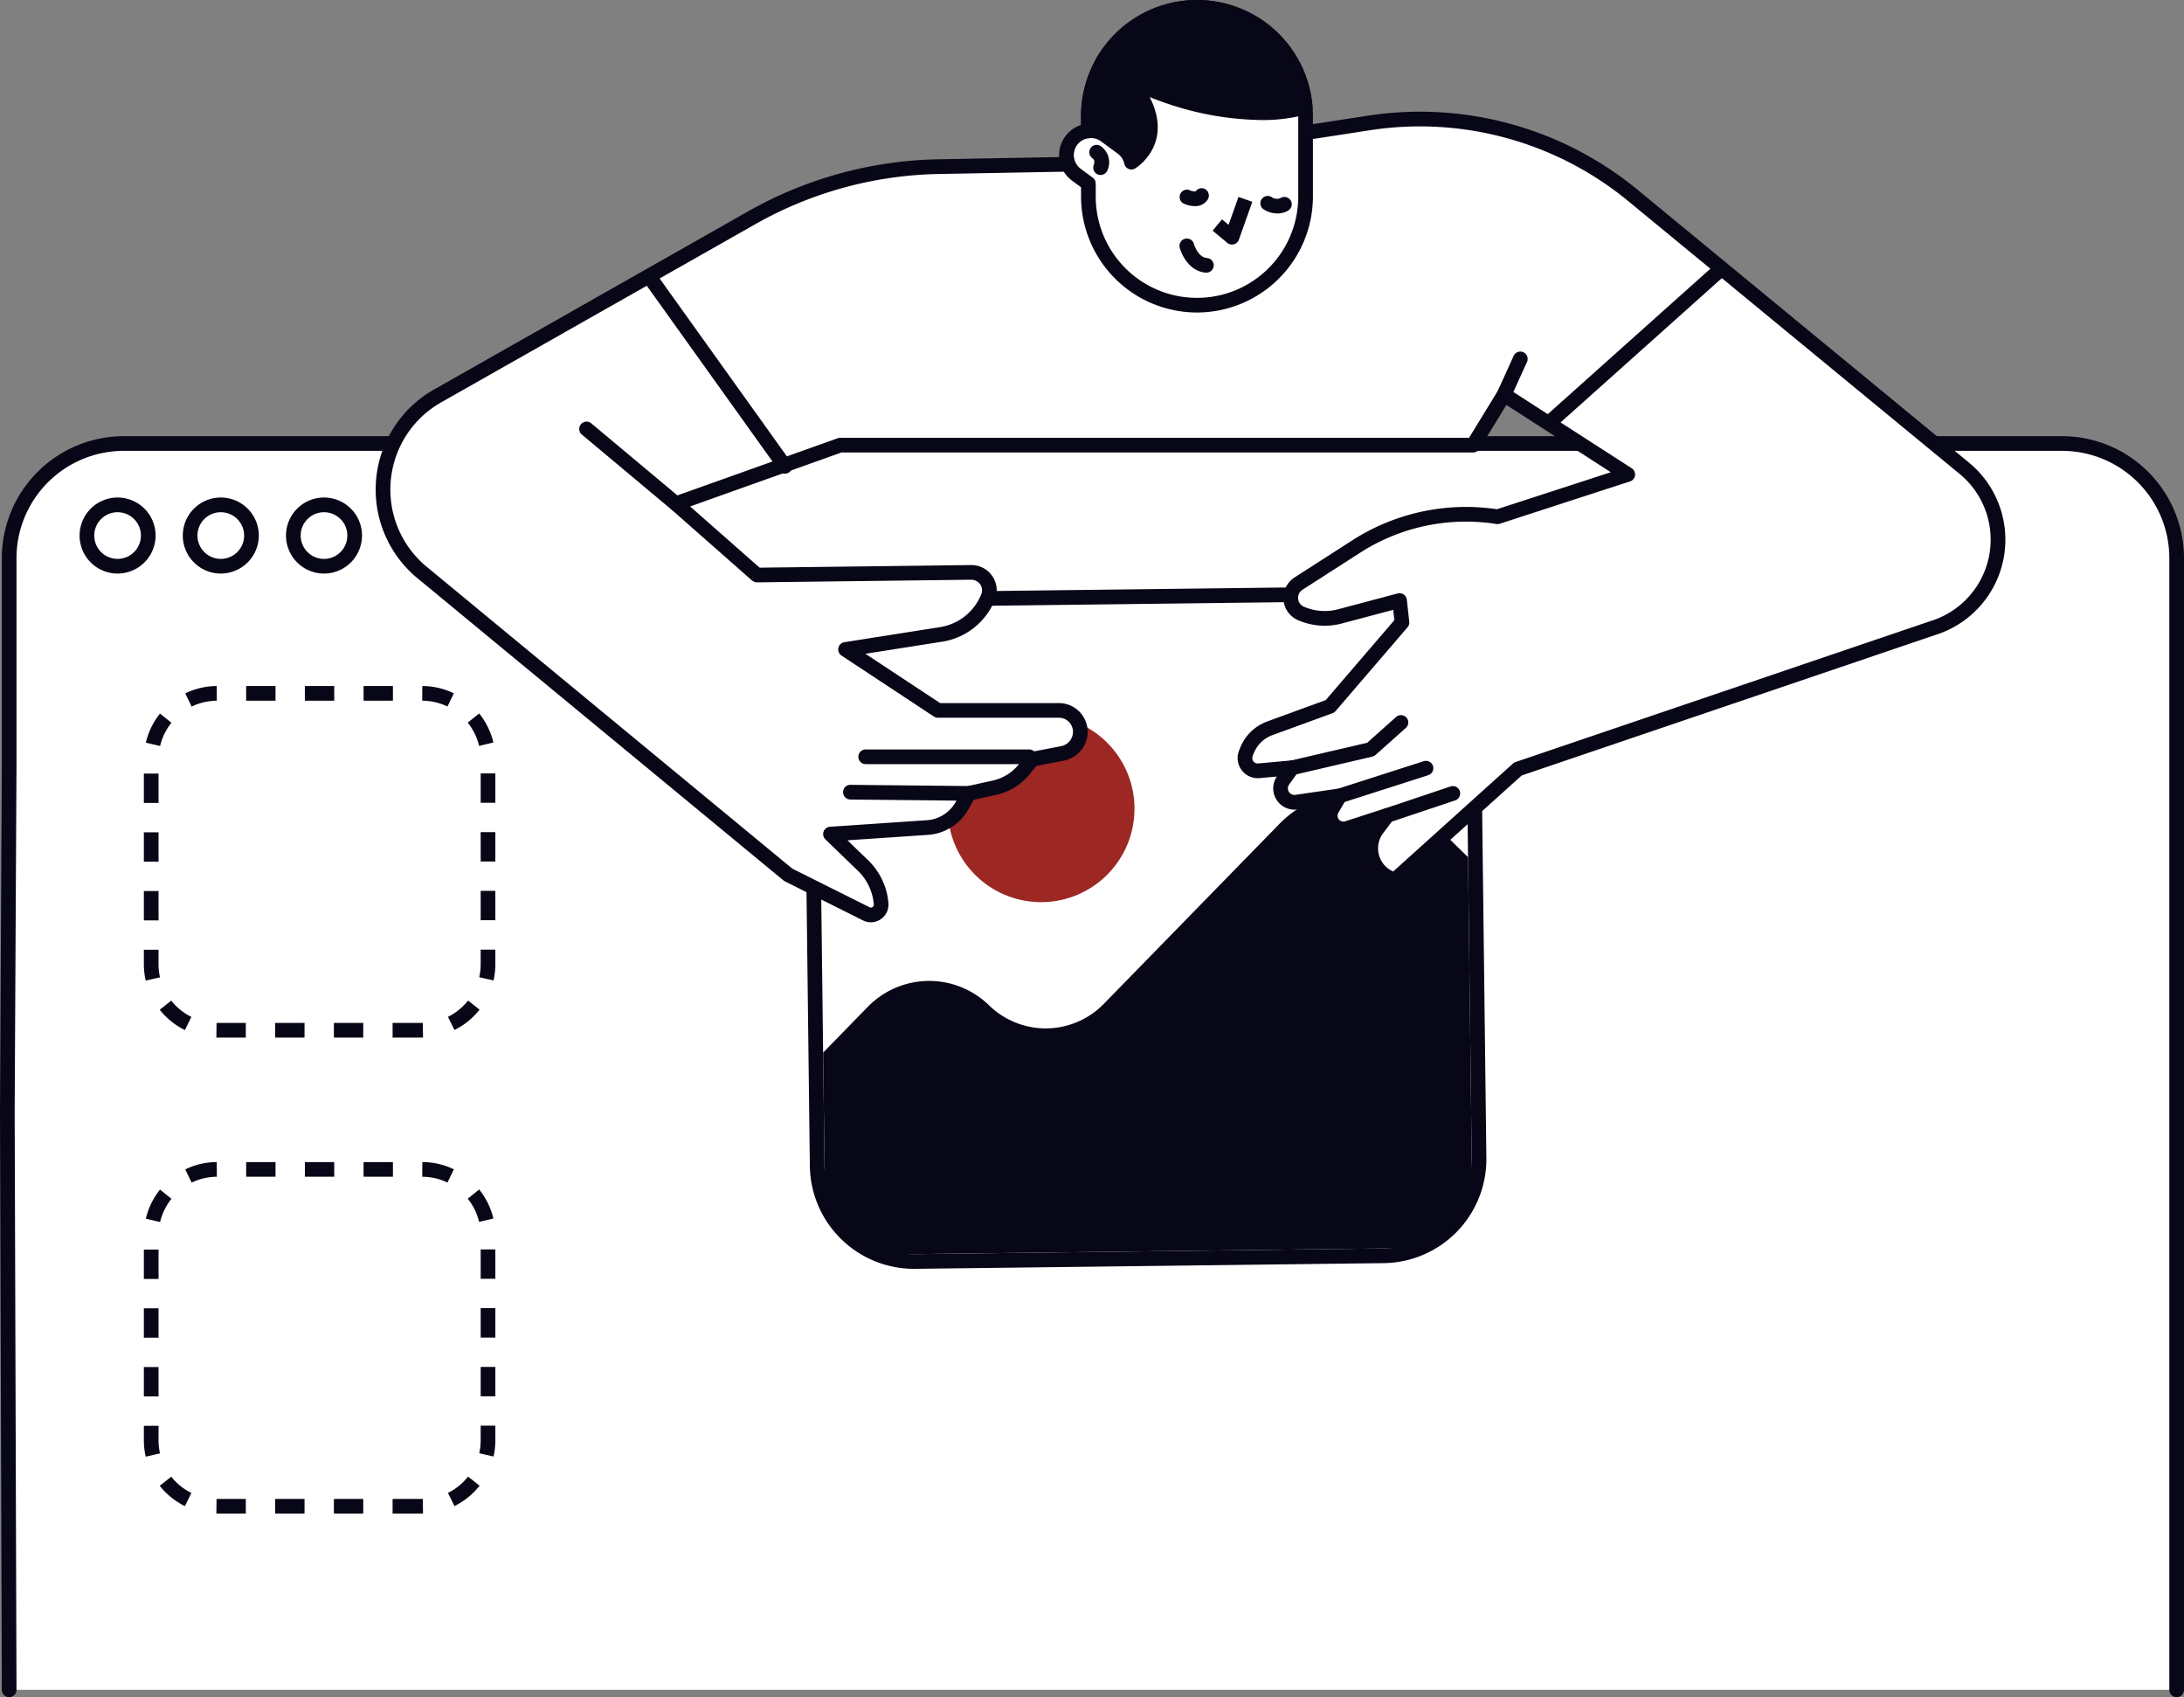 <svg id="Grupo_494" data-name="Grupo 494" xmlns="http://www.w3.org/2000/svg" xmlns:xlink="http://www.w3.org/1999/xlink" width="470.186" height="365.28" viewBox="0 0 470.186 365.28">
  <rect x="0" y="0" width="470.186" height="365.28" fill="#808080" stroke="none"/>
  <defs>
    <clipPath id="clip-path">
      <rect id="Rectángulo_458" data-name="Rectángulo 458" width="470.186" height="365.28" fill="none"/>
    </clipPath>
  </defs>
  <g id="Grupo_493" data-name="Grupo 493" clip-path="url(#clip-path)">
    <path id="Trazado_915" data-name="Trazado 915" d="M468.026,328.659V85.085a24.668,24.668,0,0,0-24.669-24.669H26.059A24.668,24.668,0,0,0,1.39,85.085v44.738L1,204.095l.39,124.564Z" transform="translate(0.58 35.041)" fill="#fff"/>
    <path id="Trazado_916" data-name="Trazado 916" d="M1.97,330.819a1.581,1.581,0,0,1-1.58-1.575L0,204.678l.39-74.285V85.663A26.278,26.278,0,0,1,26.639,59.416h417.3a26.277,26.277,0,0,1,26.249,26.247V329.239a1.58,1.58,0,1,1-3.16,0V85.663a23.114,23.114,0,0,0-23.089-23.087H26.639A23.115,23.115,0,0,0,3.55,85.663V130.4l-.39,74.281.39,124.551a1.58,1.58,0,0,1-1.575,1.585Z" transform="translate(0 34.461)" fill="#080717"/>
    <path id="Trazado_917" data-name="Trazado 917" d="M19.025,84.137a8.182,8.182,0,1,1,8.184-8.181,8.193,8.193,0,0,1-8.184,8.181m0-13.2a5.022,5.022,0,1,0,5.024,5.023,5.028,5.028,0,0,0-5.024-5.023" transform="translate(6.288 39.308)" fill="#080717"/>
    <path id="Trazado_918" data-name="Trazado 918" d="M33.089,84.137a8.182,8.182,0,1,1,8.183-8.181,8.192,8.192,0,0,1-8.183,8.181m0-13.2a5.022,5.022,0,1,0,5.023,5.023,5.028,5.028,0,0,0-5.023-5.023" transform="translate(14.445 39.308)" fill="#080717"/>
    <path id="Trazado_919" data-name="Trazado 919" d="M47.152,84.137a8.182,8.182,0,1,1,8.183-8.181,8.192,8.192,0,0,1-8.183,8.181m0-13.2a5.022,5.022,0,1,0,5.023,5.023,5.028,5.028,0,0,0-5.023-5.023" transform="translate(22.602 39.308)" fill="#080717"/>
    <path id="Trazado_920" data-name="Trazado 920" d="M232.869,83.037A19.2,19.2,0,0,1,252.06,102l1.226,100.94a19.2,19.2,0,0,1-18.962,19.428L133.384,223.6l-.239,0a19.2,19.2,0,0,1-19.191-18.965l-1.226-100.94a19.2,19.2,0,0,1,18.963-19.428L232.63,83.039c.079,0,.16,0,.239,0m0-3.16-.278,0L131.653,81.1a22.382,22.382,0,0,0-22.082,22.627L110.8,204.67a22.436,22.436,0,0,0,22.349,22.087l.277,0,100.94-1.226A22.382,22.382,0,0,0,256.446,202.9l-1.226-100.94a22.435,22.435,0,0,0-22.349-22.085" transform="translate(63.55 46.329)" fill="#080717"/>
    <path id="Trazado_921" data-name="Trazado 921" d="M169.333,117.3A20.1,20.1,0,1,1,149,97.448a20.094,20.094,0,0,1,20.338,19.85" transform="translate(74.903 56.519)" fill="#9c2723"/>
    <path id="Trazado_922" data-name="Trazado 922" d="M112.5,192.042l-.34-28.018,9.625-9.862a18.448,18.448,0,0,1,26.087-.318,17.464,17.464,0,0,0,24.7-.3l37.8-38.727a23.264,23.264,0,0,1,32.9-.4L251,121.964l.831,68.386a15.592,15.592,0,0,1-15.4,15.779l-108.149,1.313a15.591,15.591,0,0,1-15.779-15.4" transform="translate(65.052 62.524)" fill="#080717"/>
    <path id="Trazado_923" data-name="Trazado 923" d="M392.622,91.382l-71.37-58.74a72.086,72.086,0,0,0-56.792-15.587L207.723,25.8l-35.962.657a84.579,84.579,0,0,0-40.173,10.992L63.924,75.822a23.156,23.156,0,0,0-3.732,37.651l79.227,65.4,16.81,8.4a2.211,2.211,0,0,0,3.193-2.155,12.874,12.874,0,0,0-3.884-8.229l-7.012-6.778,20.842-1.408a9.31,9.31,0,0,0,7.532-4.8l1.4-2.545,5.554-1.234a11.342,11.342,0,0,0,6.4-3.991l1.7-2.131,6.532-1.264a4.713,4.713,0,0,0,3.781-5.209A4.6,4.6,0,0,0,197.7,143.5H171.645l-19.88-13.117,20.608-3.244a13.044,13.044,0,0,0,10.084-8.041,3.866,3.866,0,0,0-3.637-5.3l-46.136.566L115.25,99.011,150.628,86.4H286.885l6.655-10.859L320.162,92.7l-28.021,9.107-.431-.063a43.7,43.7,0,0,0-29.992,6.465L249.289,116.2a3.659,3.659,0,0,0,.676,6.5l.4.153a12.8,12.8,0,0,0,7.845.409l12.825-3.4.525,4.727-15.5,18.039-12.946,4.727a8.416,8.416,0,0,0-4.975,4.9l-.2.518a2.754,2.754,0,0,0,2.822,3.729l7.156-.651-1.937,2.694a2.99,2.99,0,0,0,2.857,4.7l9.325-1.354-1.662,2.842a2.843,2.843,0,0,0,3.331,4.14l8.578-2.779-2.171,2.893a7.02,7.02,0,0,0,2.942,10.7l.806.33,26.533-23.905L385.91,125.75a19.9,19.9,0,0,0,6.712-34.368" transform="translate(30.269 9.404)" fill="#fff"/>
    <path id="Trazado_924" data-name="Trazado 924" d="M157.8,189.677a3.8,3.8,0,0,1-1.7-.406l-16.81-8.406a1.6,1.6,0,0,1-.3-.194l-79.227-65.4a24.736,24.736,0,0,1,3.959-40.244l67.663-38.37a86.4,86.4,0,0,1,40.924-11.2l35.857-.656,56.63-8.731A73.739,73.739,0,0,1,322.836,32l71.37,58.74a21.485,21.485,0,0,1-7.244,37.1l-89.047,30.236-26.291,23.689a1.574,1.574,0,0,1-1.657.288l-.806-.332a8.593,8.593,0,0,1-4.274-12.062l-3.988,1.291a4.422,4.422,0,0,1-5.181-6.44l.006-.011-6.078.883a4.569,4.569,0,0,1-4.446-7.074l-3.713.338a4.333,4.333,0,0,1-4.44-5.868l.2-.517a10,10,0,0,1,5.911-5.821l12.559-4.584,14.782-17.206-.246-2.221L259.2,125.364a14.311,14.311,0,0,1-8.813-.46l-.4-.155a5.24,5.24,0,0,1-.965-9.3l12.427-7.982a45.261,45.261,0,0,1,31.077-6.7l.063.008,24.507-7.963L294.623,78.325l-5.81,9.48a1.575,1.575,0,0,1-1.346.754H151.481l-32.592,11.618,14.963,13.174,45.529-.559a5.448,5.448,0,0,1,5.124,7.469,14.692,14.692,0,0,1-11.306,9.015l-16.579,2.609,16.08,10.611h25.585a6.194,6.194,0,0,1,6.137,5.418,6.307,6.307,0,0,1-5.047,6.957l-5.961,1.155L192.07,157.7a12.971,12.971,0,0,1-7.293,4.546l-4.855,1.079-1.055,1.92a10.849,10.849,0,0,1-8.812,5.618l-17.291,1.168,4.454,4.305a14.434,14.434,0,0,1,4.361,9.238,3.8,3.8,0,0,1-3.773,4.1m-16.938-11.558,16.648,8.325a.6.6,0,0,0,.637-.043.614.614,0,0,0,.276-.575,11.29,11.29,0,0,0-3.408-7.217l-7.012-6.777a1.58,1.58,0,0,1,.992-2.713l20.84-1.408a7.7,7.7,0,0,0,6.257-3.99l1.4-2.545a1.579,1.579,0,0,1,1.043-.781l5.552-1.234a9.811,9.811,0,0,0,5.513-3.435l1.7-2.131a1.569,1.569,0,0,1,.934-.564l6.532-1.266a3.139,3.139,0,0,0,2.512-3.462,3.03,3.03,0,0,0-3-2.65H172.225a1.582,1.582,0,0,1-.871-.262l-19.88-13.117a1.58,1.58,0,0,1,.626-2.879l20.608-3.244a11.513,11.513,0,0,0,8.861-7.067,2.248,2.248,0,0,0-.237-2.141,2.385,2.385,0,0,0-1.913-.994l-46.136.567a1.764,1.764,0,0,1-1.063-.395l-17.432-15.348A1.58,1.58,0,0,1,115.3,98.1l35.379-12.608a1.549,1.549,0,0,1,.529-.093H286.582l6.192-10.1a1.58,1.58,0,0,1,2.2-.5L321.6,91.957a1.579,1.579,0,0,1-.368,2.83l-28.021,9.107a1.557,1.557,0,0,1-.719.06l-.43-.063a42.138,42.138,0,0,0-28.909,6.232L250.724,118.1a2.08,2.08,0,0,0,.384,3.694l.4.153a11.169,11.169,0,0,0,6.875.359l12.825-3.406a1.579,1.579,0,0,1,1.977,1.352l.525,4.729a1.578,1.578,0,0,1-.371,1.2l-15.5,18.039a1.589,1.589,0,0,1-.657.455l-12.946,4.726a6.845,6.845,0,0,0-4.043,3.98l-.2.518a1.172,1.172,0,0,0,1.2,1.591l7.156-.651a1.581,1.581,0,0,1,1.427,2.5l-1.935,2.694a1.407,1.407,0,0,0,1.346,2.215l9.325-1.352a1.58,1.58,0,0,1,1.591,2.361l-1.664,2.844a1.263,1.263,0,0,0,1.48,1.839l8.578-2.779a1.58,1.58,0,0,1,1.751,2.451l-2.169,2.893a5.435,5.435,0,0,0,2.165,8.241l25.792-23.239a1.565,1.565,0,0,1,.551-.322l89.39-30.355A18.326,18.326,0,0,0,392.2,93.181L320.829,34.44A70.6,70.6,0,0,0,265.281,19.2l-56.736,8.747a1.572,1.572,0,0,1-.212.017l-35.964.659a83.228,83.228,0,0,0-39.421,10.787L65.285,77.776a21.575,21.575,0,0,0-3.478,35.081Z" transform="translate(29.688 8.825)" fill="#080717"/>
    <path id="Trazado_925" data-name="Trazado 925" d="M173.411,1A23.38,23.38,0,0,0,150.03,24.381v3.207a5.237,5.237,0,0,0-2.574,9.439l2.574,1.894v2.8a23.381,23.381,0,1,0,46.762,0V24.381A23.38,23.38,0,0,0,173.411,1" transform="translate(84.284 0.58)" fill="#fff"/>
    <path id="Trazado_926" data-name="Trazado 926" d="M173.99,67.262A24.99,24.99,0,0,1,149.029,42.3v-2L147.1,38.881A6.814,6.814,0,0,1,149.029,26.9V24.962a24.961,24.961,0,1,1,49.922,0V42.3A24.99,24.99,0,0,1,173.99,67.262m0-64.1a21.825,21.825,0,0,0-21.8,21.8v3.206a1.582,1.582,0,0,1-1.416,1.572,3.625,3.625,0,0,0-2.582,1.458,3.677,3.677,0,0,0,.781,5.137l2.574,1.9a1.578,1.578,0,0,1,.643,1.272v2.8a21.8,21.8,0,1,0,43.6,0V24.962a21.826,21.826,0,0,0-21.8-21.8M150.609,28.168h0Z" transform="translate(83.704 0)" fill="#080717"/>
    <path id="Trazado_927" data-name="Trazado 927" d="M150.062,13.317A68.459,68.459,0,0,0,163.579,19.8c11.586,4.11,22.809,4.876,30.366,2.673a23.37,23.37,0,0,0-43.883-9.155" transform="translate(87.036 0.581)" fill="#080717"/>
    <path id="Trazado_928" data-name="Trazado 928" d="M185.047,25.836a65.539,65.539,0,0,1-21.417-3.969,69.749,69.749,0,0,1-13.83-6.633,1.58,1.58,0,0,1-.55-2.086A24.949,24.949,0,0,1,196.1,22.926a1.579,1.579,0,0,1-1.133,1.645,35.769,35.769,0,0,1-9.919,1.266m-32.262-12.48a67.448,67.448,0,0,0,11.9,5.533c10.268,3.643,20.644,4.727,28.116,2.983a21.788,21.788,0,0,0-40.018-8.516" transform="translate(86.456)" fill="#080717"/>
    <path id="Trazado_929" data-name="Trazado 929" d="M152.021,7.809A23.244,23.244,0,0,0,148.3,20.432v3.207a5.216,5.216,0,0,1,3.658.976l3.629,2.673a5.21,5.21,0,0,1,1.988,3.078,9.6,9.6,0,0,0,3.568-4.53c1.915-5.4-1.819-12.109-9.121-18.028" transform="translate(86.014 4.529)" fill="#080717"/>
    <path id="Trazado_930" data-name="Trazado 930" d="M158.155,32.526a1.549,1.549,0,0,1-.558-.1,1.577,1.577,0,0,1-.984-1.13,3.628,3.628,0,0,0-1.382-2.154L151.6,26.467a3.674,3.674,0,0,0-2.555-.678,1.582,1.582,0,0,1-1.744-1.571V21.011a24.852,24.852,0,0,1,3.972-13.477,1.58,1.58,0,0,1,2.323-.373c8.21,6.655,11.714,13.866,9.616,19.785a11.158,11.158,0,0,1-4.129,5.28,1.584,1.584,0,0,1-.927.3m-7.695-9.842a6.751,6.751,0,0,1,3.013,1.239L157.1,26.6a6.692,6.692,0,0,1,1.635,1.733,7.18,7.18,0,0,0,1.495-2.441c1.49-4.2-1.2-9.758-7.221-15.083a21.667,21.667,0,0,0-2.552,10.205Z" transform="translate(85.434 3.95)" fill="#080717"/>
    <path id="Trazado_931" data-name="Trazado 931" d="M169.393,37.077a1.584,1.584,0,0,1-1.011-.365l-3.152-2.629,2.022-2.427,1.411,1.177,2.131-6.007,2.977,1.055-2.89,8.146a1.576,1.576,0,0,1-1.488,1.049" transform="translate(95.833 15.559)" fill="#080717"/>
    <path id="Trazado_932" data-name="Trazado 932" d="M166.5,39.842q-.066,0-.133,0c-4.212-.352-5.544-5.167-5.6-5.37a1.581,1.581,0,0,1,3.053-.822c.016.06.83,2.877,2.809,3.041a1.58,1.58,0,0,1-.13,3.155" transform="translate(93.213 18.838)" fill="#080717"/>
    <path id="Trazado_933" data-name="Trazado 933" d="M164.015,29.495a5.934,5.934,0,0,1-2.384-.54,1.58,1.58,0,0,1,1.316-2.872,2.467,2.467,0,0,0,1.259.235,1.529,1.529,0,0,1,2.152-.408,1.61,1.61,0,0,1,.4,2.223,3.124,3.124,0,0,1-2.744,1.362" transform="translate(93.213 14.868)" fill="#080717"/>
    <path id="Trazado_934" data-name="Trazado 934" d="M175.408,30.478a5.578,5.578,0,0,1-2.978-.9A1.581,1.581,0,0,1,174.1,26.9a1.987,1.987,0,0,0,1.964.289,1.579,1.579,0,1,1,1.751,2.629,4.472,4.472,0,0,1-2.411.662" transform="translate(99.578 15.462)" fill="#080717"/>
    <path id="Trazado_935" data-name="Trazado 935" d="M99.752,76.692a1.567,1.567,0,0,1-1.013-.368L79.474,60.211A1.58,1.58,0,0,1,81.5,57.787L100.766,73.9a1.579,1.579,0,0,1-1.014,2.792" transform="translate(45.766 33.303)" fill="#080717"/>
    <path id="Trazado_936" data-name="Trazado 936" d="M118.208,80.594a1.576,1.576,0,0,1-1.286-.66L87.848,39.3a1.58,1.58,0,0,1,2.571-1.839l29.072,40.633a1.579,1.579,0,0,1-1.283,2.5" transform="translate(50.781 21.344)" fill="#080717"/>
    <path id="Trazado_937" data-name="Trazado 937" d="M205.522,58.752a1.581,1.581,0,0,1-1.438-2.233l3.5-7.706a1.58,1.58,0,0,1,2.877,1.307l-3.5,7.706a1.582,1.582,0,0,1-1.439.926" transform="translate(118.286 27.774)" fill="#080717"/>
    <path id="Trazado_938" data-name="Trazado 938" d="M211.731,71.65a1.58,1.58,0,0,1-1.054-2.759l36.428-32.575a1.58,1.58,0,0,1,2.106,2.356L212.784,71.249a1.578,1.578,0,0,1-1.052.4" transform="translate(121.887 20.83)" fill="#080717"/>
    <path id="Trazado_939" data-name="Trazado 939" d="M153.738,105.25h-35.2a1.58,1.58,0,1,1,0-3.16h35.2a1.58,1.58,0,1,1,0,3.16" transform="translate(67.834 59.212)" fill="#080717"/>
    <path id="Trazado_940" data-name="Trazado 940" d="M141.94,110.335h-.016l-25.484-.262a1.579,1.579,0,0,1-1.563-1.6,1.558,1.558,0,0,1,1.6-1.564l25.482.262a1.58,1.58,0,0,1-.016,3.16" transform="translate(66.629 62.008)" fill="#080717"/>
    <path id="Trazado_941" data-name="Trazado 941" d="M176.646,110.315a1.58,1.58,0,0,1-.357-3.119l16.508-3.85,6.179-5.509a1.579,1.579,0,1,1,2.1,2.356l-6.48,5.781a1.541,1.541,0,0,1-.692.359l-16.9,3.942a1.657,1.657,0,0,1-.36.041" transform="translate(101.539 56.512)" fill="#080717"/>
    <path id="Trazado_942" data-name="Trazado 942" d="M183.132,112.757a1.581,1.581,0,0,1-.482-3.086l18.565-5.953a1.579,1.579,0,1,1,.964,3.008l-18.565,5.955a1.6,1.6,0,0,1-.482.076" transform="translate(105.3 60.112)" fill="#080717"/>
    <path id="Trazado_943" data-name="Trazado 943" d="M189.617,114.968a1.581,1.581,0,0,1-.5-3.079l14.1-4.729a1.581,1.581,0,0,1,1,3l-14.1,4.729a1.6,1.6,0,0,1-.5.082" transform="translate(109.061 62.105)" fill="#080717"/>
    <path id="Trazado_944" data-name="Trazado 944" d="M79.47,169.119H73.15v-3.16l6.511,0,.035,3.16Zm-12.64,0H60.51v-3.16h6.32Zm-12.64,0H47.87v-3.16h6.32Zm-12.64,0-6.341,0,.041-3.16,6.3,0ZM28.437,167.5a15.984,15.984,0,0,1-5.418-4.373l2.476-1.964a12.75,12.75,0,0,0,4.337,3.5Zm58.033-.016-1.4-2.831a12.772,12.772,0,0,0,4.329-3.511l2.481,1.959a15.961,15.961,0,0,1-5.407,4.383M20,156.852a15.946,15.946,0,0,1-.4-3.534v-3.108h3.16v3.108a12.678,12.678,0,0,0,.318,2.831Zm74.882-.033-3.083-.7a12.7,12.7,0,0,0,.311-2.8v-3.139h3.16v3.139a15.95,15.95,0,0,1-.389,3.5M22.765,143.889H19.6v-6.32h3.16Zm72.506-.032h-3.16v-6.32h3.16ZM22.765,131.249H19.6v-6.32h3.16Zm72.506-.032h-3.16V124.9h3.16ZM22.765,118.609H19.6v-6.32h3.16Zm72.506-.032h-3.16v-6.32h3.16ZM23.1,106.36l-3.076-.72a15.843,15.843,0,0,1,3.049-6.262l2.466,1.977a12.643,12.643,0,0,0-2.44,5.005m68.676-.027a12.679,12.679,0,0,0-2.451-5l2.462-1.981a15.871,15.871,0,0,1,3.064,6.254ZM29.889,97.875l-1.381-2.842a15.643,15.643,0,0,1,6.783-1.582l.021,3.16a12.528,12.528,0,0,0-5.423,1.264m55.072-.013a12.531,12.531,0,0,0-5.427-1.251l.014-3.16a15.648,15.648,0,0,1,6.788,1.566ZM73.222,96.611H66.9v-3.16h6.32Zm-12.64,0h-6.32v-3.16h6.32Zm-12.64,0h-6.32v-3.16h6.32Z" transform="translate(11.371 54.201)" fill="#080717"/>
    <path id="Trazado_945" data-name="Trazado 945" d="M79.47,233.963H73.15V230.8h6.511l.035,3.16Zm-12.64,0H60.51V230.8h6.32Zm-12.64,0H47.87V230.8h6.32Zm-12.64,0H35.209l.041-3.16h6.3Zm-13.112-1.615a15.969,15.969,0,0,1-5.418-4.373l2.476-1.964a12.766,12.766,0,0,0,4.337,3.5Zm58.032-.016-1.4-2.833A12.759,12.759,0,0,0,89.4,225.99l2.481,1.959a15.947,15.947,0,0,1-5.408,4.383M20,221.7a15.967,15.967,0,0,1-.4-3.534v-3.109h3.16v3.109a12.678,12.678,0,0,0,.318,2.831Zm74.882-.033-3.083-.7a12.7,12.7,0,0,0,.311-2.8v-3.141h3.16v3.141a15.95,15.95,0,0,1-.389,3.5M22.765,208.734H19.6v-6.32h3.16Zm72.506-.032h-3.16v-6.32h3.16ZM22.765,196.094H19.6v-6.32h3.16Zm72.506-.032h-3.16v-6.32h3.16ZM22.765,183.454H19.6v-6.32h3.16Zm72.506-.032h-3.16V177.1h3.16ZM23.1,171.2l-3.076-.72a15.853,15.853,0,0,1,3.049-6.262l2.466,1.977A12.644,12.644,0,0,0,23.1,171.2m68.676-.024a12.7,12.7,0,0,0-2.451-5l2.462-1.981a15.888,15.888,0,0,1,3.064,6.255Zm-61.884-8.459-1.381-2.842a15.664,15.664,0,0,1,6.783-1.58l.021,3.16a12.5,12.5,0,0,0-5.423,1.262m55.072-.011a12.509,12.509,0,0,0-5.427-1.251l.014-3.16a15.648,15.648,0,0,1,6.788,1.566Zm-11.739-1.251H66.9V158.3h6.32Zm-12.64,0h-6.32V158.3h6.32Zm-12.64,0h-6.32V158.3h6.32Z" transform="translate(11.371 91.812)" fill="#080717"/>
    <path id="Trazado_946" data-name="Trazado 946" d="M150.853,26.217a1.554,1.554,0,0,1-.567-.106,1.582,1.582,0,0,1-.908-2.041c.316-.82.038-1.231-.25-1.43a1.6,1.6,0,0,1-.453-2.171,1.554,1.554,0,0,1,2.117-.515,4.2,4.2,0,0,1,1.537,5.249,1.584,1.584,0,0,1-1.476,1.014" transform="translate(86.088 11.445)" fill="#080717"/>
  </g>
</svg>
